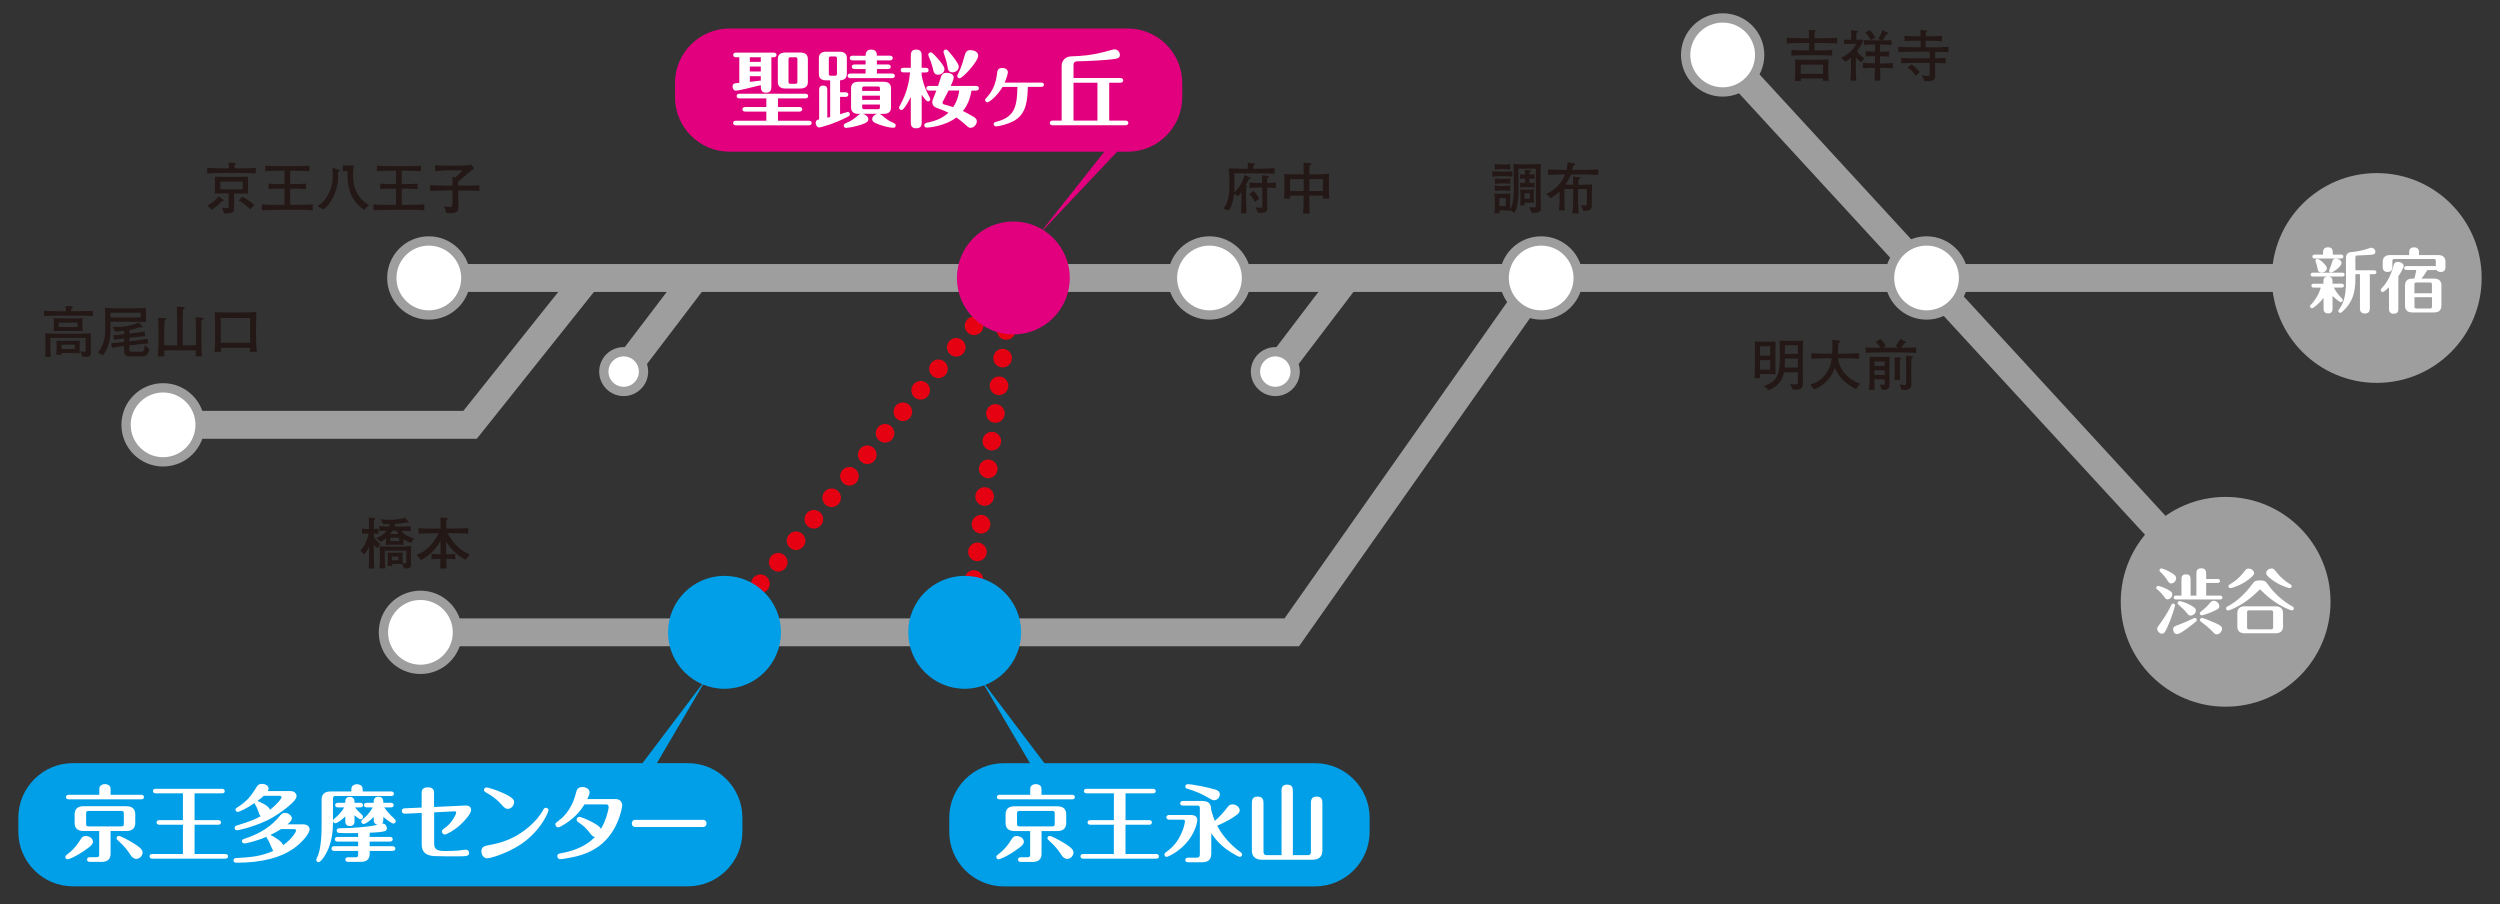 <?xml version="1.0" encoding="utf-8"?>
<!-- Generator: Adobe Illustrator 27.1.1, SVG Export Plug-In . SVG Version: 6.00 Build 0)  -->
<svg version="1.1" id="レイヤー_1" xmlns="http://www.w3.org/2000/svg" xmlns:xlink="http://www.w3.org/1999/xlink" x="0px"
	 y="0px" width="470px" height="170px" viewBox="0 0 470 170" style="enable-background:new 0 0 470 170;" xml:space="preserve">
<rect x="0" y="0" width="470" height="170" fill="#333333" stroke="none"/>
<style type="text/css">
	
		.st0{fill:none;stroke:#E50012;stroke-width:3.498;stroke-linecap:round;stroke-linejoin:round;stroke-miterlimit:10;stroke-dasharray:0,5.247;}
	.st1{fill:#231815;}
	.st2{fill:none;stroke:#9E9E9F;stroke-width:5.247;stroke-miterlimit:10;}
	.st3{fill:#9E9E9F;}
	.st4{fill:#FFFFFF;}
	.st5{fill:#FFFFFF;stroke:#9E9E9F;stroke-width:1.749;stroke-miterlimit:10;}
	.st6{fill:#E3007F;}
	.st7{fill:#009FE8;}
</style>
<g>
	<line class="st0" x1="189.82" y1="53.17" x2="136.04" y2="118.1"/>
	<line class="st0" x1="181.73" y1="119.36" x2="189.6" y2="58.8"/>
	<g>
		<g>
			<g>
				<path class="st1" d="M236.52,32.59h-4.47c0,0.37,0.02,1.99,0.02,2.32c0,0.29,0,0.77-0.04,1.3c0.81-0.83,1.42-1.55,1.97-3.32
					l0.97,0.48c0.09,0.04,0.13,0.08,0.13,0.14s-0.03,0.07-0.06,0.09c-0.05,0.02-0.17,0.05-0.26,0.09c-0.37,0.77-0.41,0.85-0.59,1.15
					c0.24,0.09,0.27,0.11,0.27,0.19c0,0.07-0.03,0.09-0.18,0.2c0,0-0.01,1.11-0.01,1.27v1.73c0,0.11,0.05,1.42,0.09,1.87h-1.07
					c0.05-0.46,0.09-1.83,0.09-1.93v-1.68c0-0.06-0.01-0.33-0.01-0.38c-0.31,0.47-0.46,0.63-0.62,0.79l-0.75-0.44
					c-0.24,2.03-0.76,2.77-1,3.13L230,39.23c0.59-0.77,1.14-1.7,1.14-4.46c0-0.99-0.03-2.14-0.13-3.12
					c0.65,0.03,1.47,0.07,2.44,0.07h1.14c0-0.76-0.01-0.87-0.03-1.11l1.21,0.12c0.05,0,0.17,0.04,0.17,0.16
					c0,0.08-0.03,0.09-0.32,0.23c-0.01,0.17-0.01,0.44-0.01,0.61h0.91c0.48,0,1.11,0,3.08-0.11v1.03
					C237.89,32.61,237.48,32.59,236.52,32.59z M235.88,37.97c-0.24-0.64-0.51-1.03-0.99-1.45l0.72-0.64c0.25,0.21,0.68,0.58,1.1,1.5
					L235.88,37.97z M238.21,35.27v1.42c0,0.28,0,0.4,0.02,1.35c0,0.3,0.03,0.83,0.03,0.91c0,0.85-0.21,1.1-1.75,1.06l-0.46-1.03
					c0.24,0.02,0.65,0.07,1.03,0.07c0.17,0,0.23-0.04,0.23-0.5v-3.29h-0.79c-0.55,0-1.08,0.02-1.62,0.09v-1.04
					c0.56,0.07,1.36,0.09,1.62,0.09h0.78c-0.01-0.41-0.01-0.48-0.01-0.51c-0.04-0.71-0.04-0.8-0.05-0.95l1.17,0.13
					c0.13,0.01,0.14,0.14,0.14,0.16c0,0.08-0.03,0.09-0.3,0.25c-0.01,0.41-0.01,0.46-0.02,0.92c0.08,0,0.96-0.01,1.62-0.09v1.04
					C239.19,35.28,238.44,35.27,238.21,35.27z"/>
				<path class="st1" d="M248.68,37.34c0.02-0.28,0.03-0.36,0.03-0.55h-2.56c0,0.24,0.01,1.28,0.01,1.49
					c0.02,1.17,0.03,1.37,0.07,1.85h-1.26c0.09-1.11,0.14-2.22,0.12-3.34h-2.56c0.01,0.14,0.02,0.34,0.03,0.55h-1.14
					c0.03-0.45,0.05-1.21,0.05-1.68v-1.62c0-0.14-0.01-0.87-0.03-1.32c0.5,0.04,1.75,0.06,2.28,0.06h1.37
					c-0.01-1.51-0.01-1.68-0.03-2.22l1.2,0.11c0.1,0.01,0.27,0.03,0.27,0.17c0,0.12-0.16,0.21-0.35,0.33c0,0.23-0.02,1.24-0.02,1.45
					v0.17h1.05c0.88,0,1.77-0.04,2.66-0.11c-0.03,0.49-0.03,1-0.03,1.5v1.45c0,0.78,0.01,1.24,0.04,1.71H248.68z M245.09,33.68
					h-2.56v2.24h2.56V33.68z M248.71,33.68h-2.56v2.24h2.56V33.68z"/>
			</g>
		</g>
	</g>
	<g>
		<g>
			<g>
				<path class="st1" d="M283.02,33.12h-1.18c-0.25,0-0.9,0.04-1.28,0.09v-1.03c0.44,0.06,1.08,0.08,1.28,0.08h1.18
					c0.43,0,0.86-0.02,1.29-0.08v1.03C283.75,33.13,283.06,33.12,283.02,33.12z M289.63,33.86v2.33c0,0.46,0.04,2.49,0.04,2.9
					c0,0.6-0.13,1.01-1.7,0.92l-0.49-1.06c0.3,0.02,0.64,0.05,0.94,0.05c0.18,0,0.32-0.02,0.32-0.38v-6.91h-3.27
					c0,0.21,0,0.3,0.01,1.13l0.01,1.54c0.02,2.4-0.03,3-0.16,3.73c-0.12,0.65-0.26,1.31-0.58,1.9l-0.82-0.44v0.02
					c-0.63-0.03-0.82-0.04-1.18-0.04h-0.86c0.02,0.37,0.02,0.41,0.03,0.53h-0.98c0.04-0.22,0.09-0.55,0.09-1.22v-1.12
					c0-0.46-0.04-0.92-0.09-1.39c0.41,0.05,0.69,0.08,1.23,0.08h0.55c0.34,0,0.71,0,1.23-0.08c-0.04,0.48-0.04,0.77-0.04,1.51v0.68
					c0,0.2,0.01,0.55,0.02,0.89c0.59-1.26,0.66-2.24,0.66-4.63c0-0.59-0.02-3.56-0.07-3.97c0.62,0.04,1,0.06,1.94,0.06h1.09
					c0.63,0,0.89,0,2.13-0.06C289.63,31.79,289.63,32,289.63,33.86z M282.88,31.79h-0.8c-0.3,0-0.86,0.05-1.05,0.08v-1.03
					c0.37,0.07,0.89,0.09,1.05,0.09h0.8c0.36,0,0.71-0.02,1.06-0.09v1.03C283.48,31.79,282.92,31.79,282.88,31.79z M282.88,34.48
					h-0.79c-0.32,0-0.91,0.06-1.05,0.09v-1.04c0.36,0.07,0.88,0.09,1.05,0.09h0.79c0.36,0,0.71-0.02,1.06-0.09v1.04
					C283.49,34.48,282.92,34.48,282.88,34.48z M282.88,35.82h-0.79c-0.16,0-0.86,0.05-1.05,0.09v-1.04
					c0.36,0.07,0.88,0.09,1.05,0.09h0.79c0.36,0,0.71-0.02,1.06-0.09v1.04C283.49,35.82,282.92,35.82,282.88,35.82z M283.09,37.25
					h-1.21v1.51h1.21V37.25z M287.55,35.21h-0.85c-0.3,0-0.65,0-0.93,0.06v-0.94c0.36,0.07,0.83,0.08,0.93,0.08v-0.83
					c-0.17,0-0.63,0.02-0.92,0.05v-0.88c0.21,0.02,0.58,0.05,0.91,0.06c-0.01-0.55-0.02-0.63-0.06-0.88l0.77,0.02
					c0.37,0.01,0.41,0.01,0.41,0.14c0,0.15-0.09,0.21-0.28,0.3v0.42c0.3,0,0.71-0.03,0.97-0.06v0.88c-0.26-0.03-0.7-0.05-0.97-0.05
					v0.83c0.13,0,0.6-0.01,0.97-0.08v0.94C288.19,35.21,287.84,35.21,287.55,35.21z M286.6,38.11c0,0.08,0.01,0.44,0.01,0.51h-0.8
					c0.03-0.71,0.03-0.8,0.03-1.03v-0.86c0-0.5,0-0.57-0.03-1.13c0.54,0.06,0.63,0.06,1.06,0.06h0.42c0.4,0,0.47-0.01,1.11-0.06
					c-0.03,0.29-0.05,0.63-0.05,1.22v0.17c0,0.21,0,0.76,0.05,1.12H286.6z M287.61,36.35h-1.02v0.99h1.02V36.35z"/>
				<path class="st1" d="M297.3,32.81h-1.98c-0.25,0.66-0.6,1.29-0.99,1.89c0.38,0.02,0.43,0.02,0.67,0.02h0.75
					c0-0.18-0.03-1.27-0.03-1.53l1.12,0.14c0.17,0.02,0.26,0.02,0.26,0.15c0,0.16-0.16,0.21-0.34,0.27
					c-0.02,0.17-0.02,0.25-0.05,0.98h0.68c0.45,0,0.79,0,1.94-0.07c-0.03,0.33-0.07,1.38-0.07,1.7v2.05c0,0.72,0,1.28-1.63,1.19
					l-0.42-1.06c0.08,0.02,0.54,0.12,0.75,0.12c0.34,0,0.37-0.21,0.37-0.46v-2.65h-1.64v2.39c0,0.45,0.05,1.76,0.1,2.19h-1.17
					c0.1-0.97,0.13-2.13,0.13-2.24v-2.35h-1.64v1.95c0,0.06,0,1.34,0.09,2.05h-1.14c0.07-0.45,0.14-0.98,0.14-2.03V36
					c-0.46,0.44-0.96,0.81-1.7,1.27l-0.8-0.81c0.98-0.43,2.66-1.46,3.55-3.65c-1.07,0-2.14,0.02-3.21,0.08v-1.03
					c1.09,0.06,2.67,0.08,3.15,0.08h0.33c0.14-0.61,0.17-1.07,0.18-1.43l1.21,0.2c0.19,0.03,0.2,0.05,0.2,0.18
					c0,0.2-0.23,0.22-0.34,0.23c-0.03,0.2-0.06,0.39-0.17,0.82h1.7c1.06,0,2.12-0.02,3.18-0.08v1.03
					C299.11,32.81,297.43,32.81,297.3,32.81z"/>
			</g>
		</g>
	</g>
	<g>
		<g>
			<g>
				<path class="st1" d="M342.19,8.09h-1.06v1.39h0.73c0.82,0,1.79-0.03,2.6-0.09v1.08c-1.2-0.09-2.28-0.09-2.6-0.09h-2.51
					c-0.86,0-1.71,0.03-2.57,0.09V9.38c1,0.08,2.31,0.09,2.57,0.09h0.75V8.09h-1.01c-1.03,0-2.15,0.02-3.17,0.08V7.1
					c1.25,0.08,2.77,0.09,3.17,0.09h1c0-0.83-0.01-1.2-0.04-1.55l1.07,0.04c0.14,0.01,0.24,0.02,0.24,0.15c0,0.1-0.1,0.16-0.21,0.22
					c-0.02,0.64-0.02,0.71-0.02,1.14h1.06c1.03,0,2.17-0.03,3.2-0.09v1.07C343.93,8.09,342.36,8.09,342.19,8.09z M342.68,15.2
					c0-0.01,0.03-0.29,0.04-0.44h-4.16c0,0.07,0.02,0.39,0.03,0.46h-1.18c0.09-1.13,0.09-1.41,0.09-1.64v-0.97
					c0-0.16-0.03-1.06-0.04-1.17c-0.01-0.06-0.01-0.09-0.03-0.26c0.3,0.03,0.44,0.03,0.66,0.04c0.22,0.01,1.18,0.02,1.36,0.02h2.17
					c0.88,0,1.74-0.04,2.15-0.07c-0.03,0.44-0.03,0.49-0.03,0.6c0,0.12-0.02,0.6-0.02,0.7v1.04c0,0.47,0.01,0.68,0.07,1.68H342.68z
					 M342.74,12.14h-4.2v1.75h4.2V12.14z"/>
				<path class="st1" d="M349.91,11.72c-0.3-0.25-0.77-0.63-1.01-0.9v2.08c0,0.24,0.03,1.28,0.04,1.5c0.01,0.3,0.03,0.49,0.04,0.76
					h-1.11c0.03-0.21,0.06-0.72,0.07-1.03c0.01-0.19,0.05-1.01,0.05-1.18v-2.08c-0.48,0.42-0.77,0.6-1,0.73l-0.87-0.75
					c0.3-0.13,0.88-0.36,1.64-1.03c0.62-0.54,0.89-0.96,1.23-1.57h-1.12h-1.2v-0.8c0.58,0.02,1.02,0.03,1.15,0.03h0.21
					c-0.01-0.29-0.03-1.55-0.03-1.81l1.1,0.14c0.14,0.02,0.2,0.04,0.2,0.12c0,0.12-0.23,0.22-0.3,0.25C349,6.34,349,6.4,349,7.03
					c0,0.15-0.01,0.3-0.01,0.46c0.22,0,0.55-0.02,0.97-0.05l0.37,0.25c-0.37,0.69-0.92,1.57-1.21,1.95
					c0.41,0.59,0.78,0.91,1.39,1.31L349.91,11.72z M353.93,12.75h-0.47c0.02,0.96,0.04,2,0.06,2.4h-1.1
					c0.03-0.43,0.05-0.9,0.05-1.69c0-0.22,0.01-0.57,0.01-0.71h-0.4c-0.62,0-1.25,0.02-1.87,0.09v-1.04
					c0.65,0.07,1.58,0.09,1.87,0.09h0.41c0-0.09,0.01-0.31,0.01-0.46v-0.87h-0.29c-0.49,0-0.99,0.02-1.47,0.08V9.62
					c0.49,0.07,1.24,0.08,1.47,0.08h0.29V8.36h-0.35c-0.29,0-1.11,0.03-1.71,0.06V7.55c0.57,0.03,1.34,0.05,1.71,0.05h1.63
					l-0.69-0.29c0.38-0.53,0.58-0.92,0.78-1.63l1.03,0.45c0.05,0.02,0.11,0.05,0.11,0.14c0,0.12-0.14,0.18-0.39,0.17
					c-0.14,0.28-0.38,0.79-0.7,1.17c0.33,0,1.12-0.02,1.68-0.05v0.88c-0.55-0.01-1.44-0.06-1.72-0.06h-0.44v1.34h0.23
					c0.49,0,1-0.02,1.49-0.08v1.03c-0.64-0.08-1.44-0.08-1.49-0.08h-0.23v0.79c0,0.08,0.01,0.46,0.01,0.55h0.49
					c0.63,0,1.27-0.02,1.89-0.09v1.04C355.01,12.75,354,12.75,353.93,12.75z M351.66,7.53c-0.25-0.55-0.51-0.93-0.98-1.39l0.81-0.46
					c0.49,0.45,0.79,0.84,1.07,1.42L351.66,7.53z"/>
				<path class="st1" d="M363.81,9.74v1.22c1.35-0.03,1.53-0.04,1.98-0.07v1.01c-0.44-0.03-0.67-0.04-1.98-0.07v0.46v1.97
					c0,0.88-0.52,1.02-1.95,1.01l-0.61-1.12c0.36,0.07,0.77,0.13,1.12,0.13c0.42,0,0.42-0.13,0.42-0.57v-1.89h-2.62
					c-0.92,0-1.84,0.02-2.75,0.08v-1.01c0.92,0.06,2.36,0.08,2.75,0.08h2.62V9.73h-2.86c-1.47,0-2.11,0.04-3.04,0.09V8.8
					c1.01,0.06,2.03,0.09,3.04,0.09h1.14V7.66h-0.67c-0.78,0-1.56,0.02-2.34,0.08V6.74c0.87,0.07,2.05,0.08,2.34,0.08h0.66
					c0-0.39-0.01-1.01-0.03-1.18l1.07,0.08c0.06,0,0.19,0.01,0.19,0.11s-0.1,0.15-0.22,0.2c-0.03,0.55-0.03,0.61-0.03,0.79h0.68
					c0.8,0,1.58-0.02,2.37-0.08v1.01c-1.04-0.08-2.29-0.08-2.37-0.08h-0.69V8.9h1.08c0.2,0,1.92-0.01,3.19-0.09v1.02
					C365.57,9.77,365.39,9.77,363.81,9.74z M360.11,14.25c-0.38-0.64-0.87-1.2-1.49-1.54l0.73-0.61c0.5,0.35,0.58,0.39,1.08,0.91
					c0.31,0.34,0.36,0.4,0.46,0.6L360.11,14.25z"/>
			</g>
		</g>
	</g>
	<g>
		<g>
			<g>
				<path class="st1" d="M332.18,70.32h-1.3c0.01,0.48,0.01,0.55,0.04,0.78h-1.08c0.05-0.79,0.09-1.56,0.09-2.35v-2.53
					c0-0.14-0.02-1.76-0.02-2c0.24,0,1.05,0.01,1.2,0.01h1.54c0.16,0,0.87-0.01,1.14-0.01c0,0.52-0.01,1.31-0.01,1.85v2.31
					c0,0.62,0.01,1.13,0.03,1.99C333.14,70.35,332.71,70.32,332.18,70.32z M332.79,65.1h-1.91v1.75h1.91V65.1z M332.79,67.7h-1.91
					v1.78h1.91V67.7z M337.78,73.25h-0.71l-0.56-1.09c0.53,0.12,0.93,0.12,1,0.12c0.42,0,0.49-0.16,0.49-0.49v-1.8h-2.61
					c-0.49,2.42-2.23,3.1-2.91,3.37l-0.85-0.79c2.89-0.92,2.98-2.83,2.98-5.91c0-0.56,0-1.61-0.05-2.62
					c0.49,0.02,0.83,0.04,1.27,0.04h1.81c0.21,0,0.48-0.01,0.69-0.02c0.45-0.03,0.5-0.02,0.63-0.02c-0.02,0.8-0.04,1.96-0.04,2.49
					v3.31c0,0.28,0.04,1.52,0.04,1.77C338.95,72.57,338.95,73.25,337.78,73.25z M338,67.42h-2.44c-0.01,0.81-0.02,1.13-0.06,1.68
					h2.5V67.42z M338,64.91h-2.44v1.62H338V64.91z"/>
				<path class="st1" d="M348.93,73.13c-1-0.42-2.02-1.24-2.43-1.65c-0.67-0.66-1.19-1.47-1.54-2.34c-0.25,0.67-0.61,1.55-1.57,2.54
					c-0.8,0.83-1.51,1.2-2.34,1.53l-0.72-0.91c0.62-0.19,1.91-0.59,2.94-2.04c0.86-1.22,1.01-2.22,1.1-2.9h-0.9
					c-0.99,0-1.97,0.02-2.96,0.08v-1.03c1.02,0.07,2.5,0.08,2.96,0.08h0.98c0.03-0.5,0.05-0.94,0.05-1.42c0-0.52-0.02-0.9-0.03-1.17
					l1.22,0.13c0.12,0.01,0.3,0.04,0.3,0.19c0,0.16-0.25,0.23-0.4,0.28c0,0.22-0.01,0.35-0.04,1.47c-0.01,0.27-0.01,0.39-0.01,0.51
					h0.99c1,0,1.98-0.01,2.98-0.08v1.03c-1.28-0.08-2.88-0.08-2.98-0.08h-0.96c0.2,2.44,2.37,4.28,4.13,4.78L348.93,73.13z"/>
				<path class="st1" d="M358.78,66.28c-0.3-0.01-1.03-0.03-1.29-0.03h-0.16h-3.55c-0.89,0-2.14,0.03-3.04,0.08v-1
					c0.57,0.03,1.3,0.05,2.82,0.05c-0.3-0.46-0.59-0.8-0.92-1.08l0.85-0.55c0.48,0.4,0.76,0.78,1.05,1.28l-0.45,0.35h2.81l-0.55-0.3
					c0.3-0.36,0.58-0.72,0.89-1.34l1.07,0.54c0.04,0.02,0.06,0.06,0.06,0.09c0,0.16-0.23,0.15-0.34,0.14
					c-0.12,0.19-0.31,0.5-0.64,0.89c0.6-0.01,2.44-0.05,2.85-0.09v1.03C359.92,66.31,359.36,66.3,358.78,66.28z M355.21,68.66v1.65
					c0,0.29,0.03,1.62,0.03,1.89c0,0.37-0.02,0.68-0.35,0.91c-0.18,0.13-0.35,0.18-1.07,0.18l-0.43-1.01c0.19,0.04,0.5,0.1,0.69,0.1
					c0.19,0,0.24-0.09,0.24-0.44v-0.63h-1.94c0,0.91,0.02,1.4,0.06,1.98h-1.08c0.09-0.97,0.13-1.74,0.13-2.02v-2.5
					c0-0.14-0.02-1.23-0.03-1.71c0.23,0.01,0.6,0.04,1.4,0.04H354c0.05,0,0.74-0.01,1.25-0.05
					C355.24,67.31,355.21,68.01,355.21,68.66z M354.33,67.96h-1.94v0.82h1.94V67.96z M354.33,69.62h-1.94v0.85h1.94V69.62z
					 M357.18,67.62c0,0.19-0.02,1-0.02,1.17v1.28c0,0.78,0.04,1.03,0.08,1.33h-1.1c0.06-0.34,0.07-0.85,0.07-1.2v-1.57
					c0-0.28-0.02-1.19-0.04-1.46l1.14,0.07c0.07,0,0.14,0.03,0.14,0.13C357.45,67.47,357.38,67.51,357.18,67.62z M359.35,67.4
					c-0.03,0.8-0.03,0.88-0.03,1.25v1.68c0,0.14,0.02,1.6,0.02,1.9c0,0.93-0.59,1.09-1.38,1.09c-0.18,0-0.26-0.01-0.46-0.03
					l-0.35-1.06c0.54,0.13,0.64,0.15,0.87,0.15c0.33,0,0.33-0.05,0.33-0.41v-3.31c0-0.28,0-0.64-0.04-1.79l1.18,0.13
					c0.08,0.01,0.13,0.07,0.13,0.16C359.62,67.25,359.56,67.28,359.35,67.4z"/>
			</g>
		</g>
	</g>
	<line class="st2" x1="80.62" y1="52.26" x2="362.19" y2="52.26"/>
	<line class="st2" x1="323.86" y1="10.33" x2="418.42" y2="113.14"/>
	<g>
		<g>
			<g>
				<path class="st1" d="M14.85,59.34h-3.54c-0.21,0-1.13,0.02-1.32,0.02c-1.02,0-1.31,0-1.72,0.06v-0.99
					c0.55,0.06,2.54,0.09,3.15,0.09h0.96c0-0.16-0.03-0.85-0.03-1l1.18,0.08c0,0,0.16,0.02,0.16,0.16c0,0.15-0.16,0.21-0.29,0.27
					c0,0.18-0.01,0.39-0.02,0.48h1.47c0.12,0,0.61-0.01,0.71-0.01c0.64,0,1.45-0.01,1.91-0.08v0.99
					C16.93,59.36,15.44,59.34,14.85,59.34z M16.14,67.08c-0.1,0-0.56-0.01-0.65-0.01l-0.4-1.04c0.26,0.04,0.64,0.1,0.81,0.1
					c0.2,0,0.2-0.03,0.2-0.3v-2.3H9.47c0,0.96,0,2.69,0.08,3.56H8.49c0.04-0.34,0.05-0.9,0.05-1.51V64.3c0-0.26-0.02-1.41-0.02-1.64
					c0.47,0.04,2.47,0.08,3,0.08h2.5c0.36,0,1.96-0.03,2.29-0.04c0.28-0.01,0.45-0.02,0.76-0.04v2.77c0,0.14,0.02,0.77,0.02,0.89
					C17.08,67,16.7,67.08,16.14,67.08z M13.5,62.23H12h-0.26h-0.87c-0.19,0-0.61,0.02-0.79,0.03c0.02-0.29,0.05-0.64,0.05-0.79
					v-0.85c0-0.12-0.04-0.71-0.05-0.81c0.6,0.03,1.44,0.05,2.05,0.05h1.55c0.35,0,1.54-0.01,1.86-0.05
					c-0.02,0.14-0.05,0.71-0.05,0.84v0.76c0,0.28,0.03,0.57,0.08,0.85C15.25,62.27,13.8,62.23,13.5,62.23z M13.47,66.37h-1.9
					l0.02,0.35h-1c0.03-0.26,0.05-0.78,0.05-1.05v-0.71c0-0.24-0.03-0.78-0.04-0.92c0.2,0.02,0.32,0.02,0.46,0.02
					c0.15,0.01,0.89,0.01,1.07,0.01h1.35c0.32,0,1.28-0.02,1.52-0.03c-0.01,0.18-0.03,0.78-0.03,0.92v0.55
					c0,0.37,0.02,0.67,0.03,0.91C14.13,66.38,13.94,66.37,13.47,66.37z M14.58,60.65h-3.53v0.82h3.53V60.65z M14.06,64.79h-2.5v0.82
					h2.5V64.79z"/>
				<path class="st1" d="M23.9,60.49h-3.13v1.32c0,1.13,0,3.14-1.4,4.98l-0.97-0.49c0.4-0.45,0.69-1.01,0.92-1.57
					c0.33-0.8,0.46-1.58,0.46-2.94v-2.92c0-0.3-0.02-0.73-0.05-0.99c0.81,0.08,1.62,0.08,2.42,0.08h2.21c0.98,0,2.14-0.01,3.1-0.08
					c-0.04,0.31-0.04,0.67-0.04,0.84v1.02c0,0.21,0.02,0.6,0.04,0.81C26.93,60.51,26.62,60.49,23.9,60.49z M26.46,58.8h-5.68v0.88
					h5.68V58.8z M27.64,66.65c-0.29,0.34-0.58,0.34-1.05,0.34h-2.17c-0.85,0-1.09-0.29-1.09-1.15v-0.79
					c-0.55,0.07-1.97,0.26-2.3,0.33l-0.1-0.86c0.43-0.02,2.32-0.24,2.4-0.25v-0.66c-0.17,0.02-1.62,0.22-1.9,0.27l-0.12-0.87
					c0.59-0.02,1.43-0.12,2.02-0.19v-0.63c-0.91,0.12-1.32,0.13-1.65,0.14l-0.53-0.88c0.2,0.01,0.42,0.03,0.75,0.03
					c1.6,0,3.26-0.38,4.19-0.89l0.6,0.68c0.08,0.09,0.12,0.15,0.12,0.2c0,0.04-0.04,0.12-0.18,0.12c-0.07,0-0.1-0.01-0.35-0.08
					c-0.56,0.2-1.14,0.4-1.95,0.55v0.65l0.86-0.09c0.41-0.04,1.67-0.22,2.01-0.3l0.08,0.88c-0.37,0.02-1.7,0.17-2,0.2l-0.96,0.12
					v0.65l1.15-0.15c0.22-0.03,1.96-0.26,2.27-0.32l0.11,0.86c-0.37,0.02-2.09,0.21-2.28,0.23l-1.25,0.16v0.61
					c0,0.56,0.01,0.57,0.69,0.57h1.54c0.13,0,0.38,0,0.47-0.25c0.05-0.14,0.16-0.62,0.21-0.98l0.87,0.74
					C27.95,66.14,27.87,66.39,27.64,66.65z"/>
				<path class="st1" d="M37.89,60.21c-0.02,0.65-0.04,1.79-0.04,2.06v1.95c0,0.92,0.05,1.85,0.13,2.77h-1.22
					c0.02-0.18,0.07-0.96,0.07-1.12h-5.98c0.01,0.13,0.03,0.69,0.04,0.81c0.01,0.11,0.02,0.18,0.03,0.32h-1.22
					c0.03-0.59,0.06-1.52,0.08-2.13c0-0.05,0.02-0.45,0.02-0.51v-2.24c0-0.08-0.07-2.36-0.07-2.38l1.18,0.06
					c0.25,0.01,0.32,0.06,0.32,0.16c0,0.12-0.24,0.27-0.3,0.31c-0.01,0.39-0.07,1.84-0.07,2.26v2.39h2.45V60.6
					c0-0.61-0.05-2.33-0.07-2.96l1.24,0.09c0.14,0.01,0.23,0.05,0.23,0.16c0,0.14-0.07,0.17-0.31,0.27
					c-0.02,0.63-0.06,1.79-0.06,2.42v4.33h2.52v-2.42c0-0.45-0.05-2.42-0.07-2.83l1.09,0.08c0.32,0.02,0.4,0.04,0.4,0.19
					C38.25,60.02,38.22,60.04,37.89,60.21z"/>
				<path class="st1" d="M46.91,66.15c0.03-0.13,0.08-0.65,0.11-0.76h-5.48c-0.01,0.08,0.01,0.55,0.09,0.76h-1.33
					c0.09-0.74,0.15-1.47,0.15-2.21v-2.62c0-0.47,0-0.99-0.02-1.42c-0.04-0.93-0.05-1.04-0.05-1.21c0.35,0.02,0.65,0.04,1.47,0.04
					c0.26,0,1.46,0.02,1.7,0.02h1.94c0.5,0,2.29-0.05,2.71-0.12c-0.02,0.56-0.06,1.92-0.06,2.5v2.25c0,0.15,0.01,0.87,0.03,1.45
					c0.02,0.49,0.09,1.06,0.13,1.31H46.91z M47.02,59.78H41.5v4.65h5.52V59.78z"/>
			</g>
		</g>
	</g>
	<g>
		<g>
			<g>
				<path class="st1" d="M45.01,32.52H42c-1.01,0-2.03,0.02-3.04,0.08v-1.03c1.05,0.06,2.58,0.08,3.04,0.08h1.02
					c0-0.38-0.01-0.73-0.03-1.1l1.08,0.08c0.22,0.02,0.28,0.07,0.28,0.16c0,0.12-0.13,0.18-0.26,0.24c0,0.21-0.01,0.42-0.01,0.62
					h0.93c1.03,0,2.06-0.02,3.08-0.08v1.03C46.77,32.52,45.13,32.52,45.01,32.52z M41.73,37.79c-0.83,0.89-1.32,1.26-1.94,1.63
					l-0.83-0.78c0.65-0.31,1.53-0.88,2.12-1.74l0.9,0.65c0.07,0.05,0.1,0.08,0.1,0.15C42.08,37.82,41.98,37.81,41.73,37.79z
					 M44.73,36.37h-0.73v2.53c0,0.7,0,0.78-0.2,0.94c-0.31,0.26-0.84,0.32-1.7,0.26l-0.36-1.07c0.21,0.03,0.7,0.09,0.95,0.09
					c0.3,0,0.3-0.08,0.3-0.33v-2.44h-0.75c-0.54,0-1.26,0.02-1.89,0.04c0.05-0.47,0.07-1.06,0.07-1.17v-0.93
					c0-0.35-0.01-0.7-0.03-1.06c0.6,0.02,0.87,0.02,1.91,0.02h2.36c0.88,0,1.45,0,1.97-0.02c-0.01,0.3-0.02,0.39-0.02,1.12v0.93
					c0,0.03,0.02,0.99,0.03,1.11C45.73,36.37,44.76,36.37,44.73,36.37z M45.64,34.14h-4.23v1.45h4.23V34.14z M47.06,39.36
					c-0.29-0.32-0.81-0.74-1-0.88c-0.42-0.35-0.57-0.44-1.17-0.81l0.64-0.69c0.62,0.27,1.75,1.03,2.27,1.54L47.06,39.36z"/>
				<path class="st1" d="M57.44,39.45c-0.51-0.02-1.16-0.01-1.54-0.01h-3.52c-0.25,0-1.76,0.04-2.12,0.05
					c-0.38,0.01-0.59,0.03-1.02,0.06v-1.14c0.72,0.1,2.74,0.1,2.81,0.1h1.43v-3.04h-0.63c-0.78,0-1.57,0.02-2.35,0.09v-1.04
					c0.82,0.07,2,0.09,2.35,0.09h0.63v-2.51h-0.83c-0.92,0-1.86,0.02-2.77,0.08v-1.03c0.96,0.07,2.34,0.08,2.77,0.08h2.73
					c0.93,0,1.86-0.02,2.79-0.08v1.03c-1.21-0.08-2.69-0.08-2.79-0.08h-0.83v2.51h0.62c0.8,0,1.58-0.02,2.37-0.09v1.03
					c-1.02-0.08-2.28-0.08-2.37-0.08h-0.62v3.04h1.35c0.66,0,2.3-0.02,2.9-0.1v1.13C58.42,39.48,57.92,39.47,57.44,39.45z"/>
				<path class="st1" d="M63.55,32.3c0.01,0.2,0.02,0.44,0.02,0.68c0,3.42-1.75,5.65-2.75,6.41l-1.14-0.63
					c0.35-0.21,1.3-0.79,2.08-2.29c0.79-1.53,0.79-2.88,0.79-3.45s-0.02-0.86-0.06-1.49l1.16,0.38c0.17,0.05,0.25,0.08,0.25,0.16
					C63.89,32.21,63.68,32.27,63.55,32.3z M68.45,39.45c-0.78-0.55-2.05-1.51-2.7-3.56c-0.36-1.12-0.42-2.1-0.43-3.76
					c-0.21,0-0.69,0.03-0.88,0.05v-1.11c0.2,0.03,0.84,0.05,0.92,0.05h0.3c0.16,0,0.64-0.04,0.83-0.05
					c-0.08,0.55-0.12,1.39-0.12,1.95c0,2.16,0.79,4.25,2.99,5.53L68.45,39.45z"/>
				<path class="st1" d="M78.42,39.45c-0.51-0.02-1.16-0.01-1.54-0.01h-3.52c-0.25,0-1.76,0.04-2.12,0.05
					c-0.38,0.01-0.59,0.03-1.02,0.06v-1.14c0.72,0.1,2.74,0.1,2.81,0.1h1.43v-3.04h-0.63c-0.78,0-1.57,0.02-2.35,0.09v-1.04
					c0.82,0.07,2,0.09,2.35,0.09h0.63v-2.51h-0.83c-0.92,0-1.86,0.02-2.77,0.08v-1.03c0.96,0.07,2.34,0.08,2.77,0.08h2.73
					c0.93,0,1.86-0.02,2.79-0.08v1.03c-1.21-0.08-2.69-0.08-2.79-0.08h-0.83v2.51h0.62c0.8,0,1.58-0.02,2.37-0.09v1.03
					c-1.02-0.08-2.28-0.08-2.37-0.08h-0.62v3.04h1.35c0.66,0,2.3-0.02,2.9-0.1v1.13C79.41,39.48,78.91,39.47,78.42,39.45z"/>
				<path class="st1" d="M87.01,35.82h-0.87v1.31c0,0.27,0.04,1.46,0.04,1.71c0,0.63-0.01,1.23-1.46,1.23c-0.24,0-0.58,0-0.83-0.06
					l-0.37-1.24c0.48,0.09,0.89,0.14,1.04,0.14c0.09,0,0.34,0,0.46-0.2c0.04-0.06,0.04-0.45,0.04-0.57v-2.32h-1.1
					c-1.03,0-2.06,0.02-3.09,0.09v-1.1c1.06,0.07,2.61,0.08,3.09,0.08h1.1v-1.65l0.51,0.14c0.49-0.42,0.97-0.86,1.39-1.34h-3.13
					c-0.23,0-1.7,0.08-2.03,0.16v-1.14c0.76,0.05,1.44,0.08,2.35,0.08h1.78c0.32,0,1.71-0.06,2-0.08c0.31-0.03,0.52-0.05,0.7-0.08
					l0.5,0.69C88.66,32,88,32.54,87.92,32.62c-1.11,0.96-1.24,1.06-1.78,1.48v0.8h0.87c1.04,0,2.08-0.01,3.12-0.08v1.1
					C88.78,35.82,87.12,35.82,87.01,35.82z"/>
			</g>
		</g>
	</g>
	<g>
		<g>
			<g>
				<path class="st1" d="M70.96,103.08c-0.15-0.12-0.2-0.16-0.68-0.69v1.52c0,0.88,0.06,2.63,0.08,2.96h-1.05
					c0.04-0.52,0.08-1.14,0.08-2.9v-1.22c-0.26,0.57-0.54,1.09-0.89,1.5l-0.75-0.71c0.86-0.95,1.39-2.26,1.52-3.23H69.1
					c-0.35,0-0.69,0.02-1.03,0.09v-1.02c0.36,0.07,0.87,0.08,1.03,0.08h0.29c0-0.35-0.01-0.58-0.04-2.15l0.92,0.07
					c0.09,0.01,0.29,0.03,0.29,0.18c0,0.08-0.05,0.13-0.26,0.26l-0.03,1.64c0.29,0,0.59-0.03,0.88-0.08v1.02
					c-0.14-0.03-0.34-0.06-0.88-0.09v0.54c0.21,0.42,0.58,0.84,1.24,1.45L70.96,103.08z M77.3,102.04
					c-0.29-0.08-0.82-0.24-1.45-0.68v0.25c0,0.29,0.01,0.58,0.05,0.87c-0.27-0.05-0.61-0.08-0.94-0.08h-1.34
					c-0.26,0-0.92,0.06-1.09,0.08c0.02-0.19,0.03-0.66,0.03-0.89v-0.4c-0.46,0.39-0.75,0.56-1,0.7l-0.82-0.78
					c0.32-0.09,1.23-0.38,1.95-1.33c-0.06,0-0.82,0-1.39,0.06V98.9c0.52,0.05,1.32,0.08,1.86,0.08c0.08-0.2,0.12-0.31,0.16-0.45
					c-0.85,0.02-1.06,0-1.31-0.02l-0.45-0.9c0.31,0.04,0.87,0.12,1.69,0.12c1,0,1.95-0.09,2.87-0.4l0.61,0.64
					c0.04,0.04,0.1,0.13,0.1,0.19c0,0.11-0.08,0.12-0.14,0.12c-0.13,0-0.2-0.03-0.33-0.07c-0.44,0.16-1.52,0.25-2.08,0.29
					c-0.03,0.17-0.07,0.3-0.15,0.49h1.1c0.01,0,1.12,0,1.97-0.08v0.95c-0.6-0.06-1.34-0.06-1.7-0.06c0.45,0.61,0.93,1.01,2.32,1.41
					L77.3,102.04z M75.97,106.86l-0.34-0.8c-0.06,0-0.79-0.02-0.88-0.02h-1.07c0.01,0.11,0.01,0.24,0.02,0.35h-0.84
					c0.02-0.25,0.05-0.72,0.05-1.05v-0.72c0-0.14-0.02-0.69-0.03-0.75c0.33,0.03,0.7,0.03,1.03,0.03h0.88c0.2,0,0.76-0.02,0.92-0.03
					c-0.01,0.05-0.02,0.54-0.02,0.62v0.85c0,0.21,0.02,0.47,0.02,0.52c0.07,0,0.44,0.03,0.49,0.02c0.19-0.04,0.19-0.11,0.19-0.3
					v-2.05h-4.05v1.51c0,0.41,0.04,1.04,0.09,1.82h-1.08c0.04-0.27,0.07-1.09,0.07-1.26v-1.59c0-0.29-0.03-1.01-0.05-1.29
					c0.66,0.03,1.32,0.04,1.99,0.04h2.17c0.15,0,1.35-0.05,1.75-0.1c-0.02,0.28-0.02,1.18-0.02,1.33v1.25
					c0,0.15,0.02,0.79,0.02,0.92C77.3,106.81,76.75,106.88,75.97,106.86z M74.57,99.78h-0.81c-0.19,0.32-0.38,0.54-0.43,0.61h1.58
					C74.74,100.15,74.65,99.96,74.57,99.78z M75.03,101.11h-1.64v0.62h1.64V101.11z M74.9,104.61h-1.22v0.72h1.22V104.61z"/>
				<path class="st1" d="M87.54,105.23c-0.33-0.17-1.02-0.53-1.83-1.24c-0.75-0.67-1.41-1.45-1.84-2.17v1.52
					c0,0.19,0,0.25,0.01,0.86h0.2c0.5,0,1.01-0.02,1.5-0.09v1.04c-0.45-0.06-1.04-0.09-1.5-0.09H83.9c0,0.35,0.01,0.71,0.05,1.83
					h-1.19c0.03-1.09,0.04-1.44,0.04-1.83h-0.19c-0.5,0-1,0.02-1.49,0.09v-1.04c0.49,0.07,0.99,0.09,1.49,0.09h0.2
					c0.01-0.57,0.01-0.63,0.01-0.82v-1.69c-0.86,1.52-2.11,2.81-3.67,3.6l-0.82-0.97c1.63-0.57,3.17-2.03,4.12-4.07H81.8
					c-1,0-2.13,0.02-3.12,0.08v-1.03c1.04,0.06,2.08,0.08,3.12,0.08h1.03c-0.01-1.09-0.02-1.22-0.04-2.08l1.09,0.06
					c0.19,0.01,0.27,0.04,0.27,0.17c0,0.08-0.02,0.11-0.24,0.27c-0.01,0.31-0.03,1.2-0.03,1.57h1c1,0,2.16-0.02,3.15-0.08v1.03
					c-1.05-0.06-2.1-0.08-3.15-0.08h-0.74c0.26,0.48,0.78,1.39,1.62,2.26c1.09,1.14,2.07,1.54,2.55,1.74L87.54,105.23z"/>
			</g>
		</g>
	</g>
	<polyline class="st2" points="289.74,52.26 242.85,118.88 79.04,118.88 	"/>
	<polyline class="st2" points="110.4,52.26 88.37,79.87 30.66,79.87 	"/>
	<line class="st2" x1="130.64" y1="52.26" x2="117.25" y2="69.86"/>
	<line class="st2" x1="253.15" y1="52.26" x2="239.76" y2="69.86"/>
	<line class="st2" x1="362.19" y1="52.26" x2="434.82" y2="52.26"/>
	<path class="st3" d="M466.55,52.26c0,10.89-8.83,19.72-19.72,19.72c-10.89,0-19.72-8.83-19.72-19.72
		c0-10.89,8.83-19.72,19.72-19.72C457.72,32.54,466.55,41.37,466.55,52.26z"/>
	<path class="st3" d="M438.14,113.14c0,10.89-8.83,19.72-19.72,19.72c-10.89,0-19.72-8.83-19.72-19.72
		c0-10.89,8.83-19.72,19.72-19.72C429.31,93.42,438.14,102.25,438.14,113.14z"/>
	<g>
		<g>
			<g>
				<path class="st4" d="M407.51,112.68c-0.29,0-0.36-0.09-0.74-0.62c-0.25-0.33-0.65-0.8-1.26-1.3c-0.07-0.05-0.15-0.12-0.15-0.25
					c0-0.23,0.2-0.36,0.36-0.36c0.15,0,0.93,0.23,1.66,0.6c0.9,0.47,1.02,0.68,1.02,1C408.4,112.17,407.98,112.68,407.51,112.68z
					 M408.91,113.83c0,0.17-0.72,2.54-1.48,4.16c-0.43,0.93-0.6,1.14-0.98,1.14c-0.49,0-0.9-0.53-0.9-0.92
					c0-0.23,0.05-0.29,0.52-0.93c1.17-1.58,1.85-2.95,2.15-3.56c0.05-0.09,0.12-0.25,0.33-0.25S408.91,113.65,408.91,113.83z
					 M408.19,109.69c-0.37,0-0.52-0.24-0.89-0.85c-0.04-0.07-0.35-0.54-1.2-1.37c-0.05-0.05-0.12-0.11-0.12-0.24
					c0-0.2,0.17-0.37,0.38-0.37c0.13,0,0.88,0.27,1.61,0.68c0.96,0.54,1.14,0.78,1.14,1.16
					C409.12,109.17,408.7,109.69,408.19,109.69z M413,116.55c0,0.17-0.09,0.25-0.15,0.29c-0.82,0.7-2.96,2.38-3.56,2.38
					c-0.52,0-0.74-0.56-0.74-0.9c0-0.48,0.28-0.58,0.74-0.75c0.9-0.32,2.13-0.84,3.14-1.34c0.09-0.04,0.13-0.05,0.2-0.05
					C412.84,116.17,413,116.36,413,116.55z M412.92,111.97v-3.95c0-0.56,0-1.18,0.92-1.18s0.92,0.68,0.92,1.17v0.84h2.15
					c0.15,0,0.45,0.04,0.45,0.37c0,0.32-0.28,0.37-0.45,0.37h-2.15v2.38h2.59c0.15,0,0.45,0.04,0.45,0.37
					c0,0.32-0.29,0.36-0.45,0.36h-8.25c-0.16,0-0.45-0.04-0.45-0.37c0-0.32,0.28-0.36,0.45-0.36h1.01v-2.91c0-0.49,0-1.08,0.86-1.08
					s0.86,0.6,0.86,1.08v2.91H412.92z M409.76,113.01c0.11,0,1,0.19,1.99,0.72c0.78,0.41,1.08,0.67,1.08,1.06
					c0,0.43-0.45,0.94-1.01,0.94c-0.31,0-0.42-0.15-0.69-0.48c-0.48-0.6-1.06-1.12-1.63-1.62c-0.11-0.09-0.11-0.24-0.11-0.27
					C409.39,113.14,409.59,113.01,409.76,113.01z M413.56,115.31c0-0.16,0.12-0.25,0.17-0.29c0.89-0.68,1.45-1.32,1.83-1.77
					c0.13-0.15,0.31-0.31,0.62-0.31c0.52,0,1.06,0.47,1.06,1.01c0,0.37-0.2,0.54-1,0.92c-0.73,0.35-2.06,0.81-2.27,0.81
					C413.72,115.68,413.56,115.51,413.56,115.31z M413.97,116.16c0.2,0,1.79,0.64,2.59,1c0.86,0.4,1.18,0.62,1.18,1.05
					c0,0.53-0.5,1.05-0.98,1.05c-0.31,0-0.36-0.05-0.9-0.62c-0.58-0.6-1.42-1.29-2.1-1.79c-0.08-0.05-0.17-0.12-0.17-0.32
					S413.76,116.16,413.97,116.16z"/>
				<path class="st4" d="M424.36,111.27c-2.33,2.37-5.17,3.5-5.49,3.5c-0.24,0-0.37-0.19-0.37-0.37c0-0.24,0.16-0.33,0.32-0.41
					c1.85-1.01,3.38-2.49,4.61-4.19c0.45-0.64,0.76-0.68,1.44-0.68c0.76,0,1.02,0.07,1.51,0.77c1.2,1.71,2.78,3.1,4.6,4.13
					c0.11,0.05,0.27,0.15,0.27,0.37c0,0.2-0.16,0.36-0.37,0.36c-0.35-0.01-3.18-1.13-5.5-3.48c-0.04-0.04-0.47-0.47-0.5-0.47
					C424.83,110.8,424.4,111.23,424.36,111.27z M422.09,109.4c-1.3,0.82-2.59,1.17-2.76,1.17c-0.21,0-0.38-0.17-0.38-0.37
					c0-0.17,0.07-0.21,0.33-0.38c0.78-0.49,1.62-1.06,2.54-2.25c0.47-0.58,0.54-0.68,0.92-0.68c0.41,0,1.04,0.32,1.04,0.9
					C423.76,108.24,422.62,109.06,422.09,109.4z M429.21,117.78c0,0.7-0.36,1.28-1.38,1.28h-5.83c-1.02,0-1.38-0.56-1.38-1.28v-2.51
					c0-0.69,0.34-1.28,1.38-1.28h5.83c1.01,0,1.38,0.57,1.38,1.28V117.78z M427.35,115.12c0-0.25-0.08-0.38-0.39-0.38h-4.13
					c-0.31,0-0.38,0.15-0.38,0.38v2.8c0,0.25,0.08,0.39,0.38,0.39h4.13c0.31,0,0.39-0.13,0.39-0.39V115.12z M427.04,106.88
					c0.4,0,0.46,0.09,0.93,0.68c0.89,1.14,1.69,1.71,2.53,2.25c0.28,0.17,0.35,0.21,0.35,0.38c0,0.2-0.17,0.37-0.4,0.37
					c-0.12,0-1.41-0.32-2.75-1.18c-0.53-0.33-1.66-1.14-1.66-1.59C426.03,107.18,426.62,106.88,427.04,106.88z"/>
			</g>
		</g>
	</g>
	<g>
		<g>
			<g>
				<path class="st4" d="M434.99,54.08c-0.16,0-0.45-0.05-0.45-0.37c0-0.33,0.31-0.37,0.45-0.37h1.82V52.8c0-0.21,0-0.7,0.71-0.81
					h-2.67c-0.16,0-0.45-0.04-0.45-0.36c0-0.33,0.31-0.37,0.45-0.37h5.49c0.16,0,0.44,0.04,0.44,0.36c0,0.33-0.29,0.37-0.44,0.37
					h-2.51c0.66,0.12,0.68,0.58,0.68,0.81v0.53h1.7c0.16,0,0.45,0.05,0.45,0.37c0,0.33-0.31,0.37-0.45,0.37h-1.45
					c0.53,0.97,0.89,1.37,1.56,2.09c0.05,0.07,0.12,0.13,0.12,0.27c0,0.23-0.19,0.37-0.37,0.37c-0.25,0-1.24-0.85-1.55-1.16v2.46
					c0,0.33-0.12,0.82-0.84,0.82c-0.25,0-0.85-0.08-0.85-0.82V56c-0.72,0.97-1.89,1.95-2.17,1.95c-0.23,0-0.37-0.19-0.37-0.37
					c0-0.16,0.08-0.23,0.15-0.29c0.73-0.72,1.54-1.99,1.87-3.22H434.99z M436.73,47.86v-0.27c0-0.41,0-1.1,0.94-1.1
					c0.9,0,0.9,0.65,0.9,1.1v0.27h1.53c0.16,0,0.45,0.04,0.45,0.37c0,0.32-0.28,0.37-0.45,0.37h-4.92c-0.15,0-0.45-0.04-0.45-0.37
					c0-0.32,0.29-0.37,0.45-0.37H436.73z M435.72,50.57c-0.08-0.5-0.21-0.92-0.38-1.37c-0.03-0.05-0.04-0.11-0.04-0.17
					c0-0.17,0.15-0.36,0.39-0.36c0.36,0,1.77,1.2,1.77,1.78c0,0.42-0.45,0.77-0.96,0.77C435.86,51.22,435.77,50.94,435.72,50.57z
					 M440.21,49.42c0,0.72-1.61,1.81-1.99,1.81c-0.27,0-0.36-0.23-0.36-0.35c0-0.09,0.29-0.76,0.37-0.97
					c0.07-0.19,0.24-0.84,0.31-0.97c0.13-0.23,0.34-0.32,0.62-0.32C439.61,48.63,440.21,48.96,440.21,49.42z M445.52,58.04
					c0,0.33-0.11,0.9-0.92,0.9c-0.28,0-0.93-0.08-0.93-0.9v-6.49h-0.86v1.01c0,2.76-0.76,4.25-1.89,5.49
					c-0.24,0.25-0.72,0.77-0.94,0.77c-0.2,0-0.37-0.15-0.37-0.37c0-0.09,0.05-0.19,0.11-0.27c0.77-1.01,1.32-2.27,1.32-5.22v-4.49
					c0-1.01,0.82-1.08,1.18-1.1c0.17-0.01,1.53-0.13,2.91-0.61c0.12-0.04,0.48-0.19,0.62-0.19c0.54,0,0.82,0.42,0.82,0.77
					c0,0.49-0.4,0.53-1.12,0.58c-0.61,0.05-2.05,0.11-2.26,0.11c-0.15,0-0.38,0-0.38,0.36v2.42h3.5c0.17,0,0.45,0.05,0.45,0.37
					c0,0.33-0.29,0.37-0.45,0.37h-0.78V58.04z"/>
				<path class="st4" d="M449.13,54c-0.24,0.24-0.94,0.9-1.18,0.9c-0.19,0-0.37-0.15-0.37-0.37c0-0.15,0.08-0.23,0.19-0.35
					c0.54-0.57,1.61-1.86,2.21-4.23c0.08-0.31,0.17-0.72,0.82-0.72c0.52,0,1.09,0.31,1.09,0.73c0,0.52-0.9,1.83-1,1.97v6.05
					c0,0.4,0,1-0.88,1s-0.88-0.69-0.88-1V54z M453.89,52.37c0.04-0.09,0.29-0.94,0.36-1.61h-1.82c-0.15,0-0.45-0.04-0.45-0.37
					c0-0.32,0.29-0.37,0.45-0.37h5.3c0.11,0,0.12,0,0.2,0.03v-0.97c0-0.25-0.08-0.39-0.38-0.39h-7.39c-0.31,0-0.39,0.13-0.39,0.39v1
					c0,0.36,0,1.05-0.9,1.05c-0.92,0-0.92-0.72-0.92-1.05v-0.85c0-0.72,0.37-1.28,1.38-1.28h3.59V47.4c0-0.9,0.74-0.9,0.93-0.9
					c0.6,0,0.92,0.33,0.92,0.89v0.56h3.6c1.04,0,1.38,0.58,1.38,1.28v0.84c0,0.37,0,1.06-0.9,1.06c-0.28,0-0.66-0.12-0.84-0.43
					c-0.07,0.04-0.09,0.07-0.28,0.07h-1.4c-0.37,0.68-0.9,1.37-1.09,1.61h2.37c1.04,0,1.38,0.57,1.38,1.28v3.8
					c0,0.72-0.37,1.28-1.38,1.28h-4.09c-1.04,0-1.38-0.57-1.38-1.28v-3.8c0-0.72,0.37-1.28,1.38-1.28H453.89z M457.2,55.14v-1.65
					c0-0.25-0.08-0.39-0.39-0.39h-2.51c-0.32,0-0.39,0.15-0.39,0.39v1.65H457.2z M453.92,55.87v1.74c0,0.24,0.07,0.39,0.39,0.39
					h2.51c0.31,0,0.39-0.13,0.39-0.39v-1.74H453.92z"/>
			</g>
		</g>
	</g>
	<path class="st5" d="M369.15,52.26c0,3.84-3.12,6.96-6.96,6.96c-3.84,0-6.96-3.12-6.96-6.96c0-3.85,3.12-6.96,6.96-6.96
		C366.04,45.3,369.15,48.42,369.15,52.26z"/>
	<path class="st5" d="M296.7,52.26c0,3.84-3.12,6.96-6.96,6.96c-3.84,0-6.96-3.12-6.96-6.96c0-3.85,3.12-6.96,6.96-6.96
		C293.58,45.3,296.7,48.42,296.7,52.26z"/>
	<path class="st5" d="M234.34,52.26c0,3.84-3.11,6.96-6.96,6.96c-3.84,0-6.96-3.12-6.96-6.96c0-3.85,3.12-6.96,6.96-6.96
		C231.22,45.3,234.34,48.42,234.34,52.26z"/>
	<path class="st6" d="M201.12,52.26c0,5.86-4.75,10.61-10.61,10.61c-5.86,0-10.61-4.75-10.61-10.61c0-5.86,4.75-10.62,10.61-10.62
		C196.36,41.64,201.12,46.4,201.12,52.26z"/>
	<path class="st5" d="M87.58,52.26c0,3.84-3.12,6.96-6.96,6.96c-3.84,0-6.96-3.12-6.96-6.96c0-3.85,3.12-6.96,6.96-6.96
		C84.46,45.3,87.58,48.42,87.58,52.26z"/>
	<path class="st5" d="M120.98,69.86c0,2.06-1.67,3.73-3.73,3.73c-2.06,0-3.73-1.67-3.73-3.73c0-2.06,1.67-3.73,3.73-3.73
		C119.31,66.13,120.98,67.8,120.98,69.86z"/>
	<path class="st5" d="M243.49,69.86c0,2.06-1.67,3.73-3.73,3.73s-3.73-1.67-3.73-3.73c0-2.06,1.67-3.73,3.73-3.73
		S243.49,67.8,243.49,69.86z"/>
	<path class="st5" d="M86,118.88c0,3.85-3.11,6.96-6.96,6.96c-3.84,0-6.96-3.12-6.96-6.96c0-3.84,3.12-6.96,6.96-6.96
		C82.89,111.92,86,115.03,86,118.88z"/>
	<path class="st5" d="M37.62,79.87c0,3.84-3.12,6.96-6.96,6.96c-3.84,0-6.96-3.12-6.96-6.96c0-3.85,3.12-6.96,6.96-6.96
		C34.5,72.91,37.62,76.03,37.62,79.87z"/>
	<path class="st7" d="M146.82,118.88c0,5.86-4.75,10.61-10.62,10.61c-5.86,0-10.61-4.76-10.61-10.61c0-5.87,4.75-10.62,10.61-10.62
		C142.07,108.26,146.82,113.02,146.82,118.88z"/>
	<path class="st7" d="M191.97,118.88c0,5.86-4.75,10.61-10.61,10.61c-5.86,0-10.61-4.76-10.61-10.61c0-5.87,4.75-10.62,10.61-10.62
		C187.22,108.26,191.97,113.02,191.97,118.88z"/>
	<path class="st5" d="M330.82,10.33c0,3.84-3.12,6.96-6.96,6.96c-3.84,0-6.96-3.12-6.96-6.96c0-3.84,3.12-6.96,6.96-6.96
		C327.7,3.37,330.82,6.48,330.82,10.33z"/>
	<polygon class="st6" points="212.36,22.51 195.26,44.14 216.16,22.04 	"/>
	<g>
		<path class="st6" d="M222.26,18.28c0,5.63-4.61,10.24-10.24,10.24h-74.88c-5.63,0-10.24-4.61-10.24-10.24V15.6
			c0-5.63,4.61-10.24,10.24-10.24h74.88c5.63,0,10.24,4.61,10.24,10.24V18.28z"/>
	</g>
	<g>
		<g>
			<path class="st4" d="M145.01,16.2c0,0.49,0,1.23-0.99,1.23s-0.99-0.71-0.99-1.42c-1.98,0.49-4.27,1.04-4.69,1.04
				c-0.35,0-0.61-0.33-0.61-0.74c0-0.63,0.3-0.66,1.26-0.74v-4.8h-0.6c-0.19,0-0.54-0.06-0.54-0.44c0-0.39,0.36-0.44,0.54-0.44h7.05
				c0.19,0,0.54,0.06,0.54,0.44c0,0.39-0.36,0.44-0.54,0.44h-0.42V16.2z M146.26,20.12h4.02c0.19,0,0.54,0.05,0.54,0.42
				c0,0.39-0.36,0.44-0.54,0.44h-4.02v1.72h5.79c0.19,0,0.54,0.05,0.54,0.42c0,0.39-0.36,0.44-0.54,0.44h-13.68
				c-0.19,0-0.54-0.05-0.54-0.44s0.36-0.42,0.54-0.42h5.7v-1.72h-3.95c-0.19,0-0.54-0.05-0.54-0.42c0-0.39,0.36-0.44,0.54-0.44h3.95
				V18.5h-5.04c-0.19,0-0.54-0.06-0.54-0.44c0-0.39,0.36-0.44,0.54-0.44h12.36c0.19,0,0.54,0.06,0.54,0.44
				c0,0.39-0.36,0.44-0.54,0.44h-5.13V20.12z M143.03,10.76h-2.06v0.87h2.06V10.76z M143.03,12.51h-2.06v0.93h2.06V12.51z
				 M143.03,14.32h-2.06v1.07c0.28-0.03,1.73-0.21,2.06-0.24V14.32z M151.88,15.44c0,0.93-0.69,1.2-1.39,1.2h-2.87
				c-0.8,0-1.39-0.35-1.39-1.2v-4.36c0-0.93,0.68-1.2,1.39-1.2h2.87c0.8,0,1.39,0.35,1.39,1.2V15.44z M149.91,11.17
				c0-0.31-0.08-0.41-0.41-0.41h-0.85c-0.35,0-0.41,0.09-0.41,0.41v4.17c0,0.31,0.06,0.41,0.41,0.41h0.85
				c0.35,0,0.41-0.09,0.41-0.41V11.17z"/>
			<path class="st4" d="M154,17.03c0-0.41,0-0.94,0.76-0.94s0.77,0.52,0.77,0.94v5.1c0.11-0.03,0.35-0.08,0.54-0.13v-6.9h-0.77
				c-0.85,0-1.35-0.35-1.35-1.2v-2.98c0-0.93,0.66-1.2,1.35-1.2h2.54c0.8,0,1.37,0.35,1.37,1.2v2.98c0,1.13-0.98,1.18-1.28,1.2v2.25
				h1.02c0.19,0,0.54,0.05,0.54,0.42c0,0.27-0.22,0.44-0.44,0.44h-1.12v3.26c0.22-0.06,1.34-0.42,1.43-0.42
				c0.24,0,0.42,0.17,0.42,0.42c0,0.28-0.19,0.38-0.38,0.47c-2.83,1.48-5.28,2.03-5.37,2.03c-0.41,0-0.68-0.49-0.68-0.83
				c0-0.57,0.38-0.65,0.65-0.69V17.03z M157.35,11.03c0-0.3-0.06-0.42-0.41-0.42h-0.71c-0.35,0-0.41,0.14-0.41,0.42v2.79
				c0,0.3,0.06,0.42,0.41,0.42h0.71c0.33,0,0.41-0.11,0.41-0.42V11.03z M162.23,21.41c0.44,0.09,1.02,0.49,1.02,1.01
				c0,0.39-0.3,0.58-0.68,0.76c-1.45,0.65-3.35,0.87-3.53,0.87c-0.22,0-0.41-0.19-0.41-0.43c0-0.3,0.22-0.39,0.33-0.44
				c1.09-0.44,1.53-0.79,2.41-1.53c0.2-0.17,0.3-0.21,0.42-0.24h-0.42c-0.8,0-1.37-0.35-1.37-1.2v-3.64c0-0.76,0.46-1.2,1.37-1.2
				h4.77c0.8,0,1.37,0.35,1.37,1.2v3.64c0,0.79-0.47,1.2-1.37,1.2h-0.74c0.2,0.06,0.93,0.71,1.09,0.83c0.68,0.5,0.82,0.58,1.65,0.95
				c0.19,0.08,0.25,0.25,0.25,0.41c0,0.27-0.22,0.42-0.39,0.42c-0.91,0-2.47-0.44-3.38-0.87c-0.35-0.17-0.65-0.35-0.65-0.76
				c0-0.55,0.61-0.9,0.93-0.99H162.23z M164.86,12.12h2.08c0.19,0,0.52,0.06,0.52,0.44c0,0.38-0.35,0.42-0.52,0.42h-2.08v0.85h2.85
				c0.19,0,0.52,0.05,0.52,0.42c0,0.39-0.35,0.44-0.52,0.44h-7.81c-0.21,0-0.54-0.06-0.54-0.44s0.35-0.42,0.54-0.42h2.83v-0.85
				h-2.05c-0.2,0-0.54-0.06-0.54-0.42c0-0.39,0.35-0.44,0.54-0.44h2.05v-0.77h-2.43c-0.2,0-0.54-0.06-0.54-0.44s0.35-0.44,0.54-0.44
				l2.43,0.02c0-0.3,0-1.17,1.05-1.17c1.09,0,1.07,0.87,1.07,1.15h2.44c0.2,0,0.54,0.06,0.54,0.44c0,0.39-0.35,0.44-0.54,0.44h-2.44
				V12.12z M165.43,17.09v-0.43c0-0.3-0.08-0.41-0.41-0.41h-2.52c-0.33,0-0.41,0.11-0.41,0.41v0.43H165.43z M162.09,17.98v0.8h3.34
				v-0.8H162.09z M162.09,19.65v0.47c0,0.3,0.08,0.41,0.41,0.41h2.52c0.33,0,0.41-0.11,0.41-0.41v-0.47H162.09z"/>
			<path class="st4" d="M171.22,18.26c-0.5,0.96-0.83,1.57-1.37,2.2c-0.08,0.09-0.19,0.22-0.39,0.22c-0.25,0-0.44-0.21-0.44-0.44
				c0-0.11,0.03-0.16,0.13-0.33c1.56-2.8,1.81-5.05,1.94-6.3h-1.21c-0.17,0-0.54-0.05-0.54-0.44c0-0.38,0.35-0.42,0.54-0.42h1.35
				v-2.17c0-0.55,0-1.26,1.02-1.26s1.02,0.72,1.02,1.26v2.17h0.76c0.16,0,0.54,0.03,0.54,0.44c0,0.39-0.36,0.43-0.54,0.43h-0.76
				v0.54c0.16,0.96,0.54,2.19,1.01,3.18c0.09,0.21,0.63,1.13,0.63,1.29c0,0.24-0.19,0.44-0.42,0.44c-0.39,0-0.96-0.9-1.21-1.28v5.09
				c0,0.55,0,1.24-1.04,1.24c-1.01,0-1.01-0.71-1.01-1.24V18.26z M182.64,17.03c-0.14,0.77-0.43,2.41-1.62,3.84
				c0.49,0.24,1.17,0.58,1.94,1.04c0.36,0.2,0.68,0.46,0.68,0.88c0,0.63-0.55,1.24-1.18,1.24c-0.28,0-0.41-0.09-0.88-0.52
				c-0.91-0.82-1.37-1.13-1.78-1.43c-2.09,1.62-5.12,1.91-5.57,1.91c-0.32,0-0.47-0.24-0.47-0.44c0-0.25,0.19-0.39,0.39-0.44
				c1.76-0.38,2.99-0.85,4.16-1.92c-0.88-0.42-1.01-0.47-2.14-0.88c-0.28-0.11-0.9-0.33-0.9-1.12c0-0.25,0.03-0.31,0.28-0.93
				c0.25-0.6,0.28-0.66,0.49-1.23h-1.35c-0.19,0-0.54-0.05-0.54-0.44c0-0.38,0.33-0.44,0.54-0.44h1.67c0.52-1.62,0.6-1.89,0.65-1.98
				c0.28-0.49,0.82-0.49,0.98-0.49c0.41,0,1.31,0.17,1.31,0.91c0,0.31-0.36,1.12-0.55,1.56h4.74c0.16,0,0.54,0.03,0.54,0.44
				c0,0.39-0.36,0.44-0.54,0.44H182.64z M176.37,14.05c-0.71,0-0.83-0.5-0.93-0.93c-0.05-0.25-0.35-1.43-0.83-2.5
				c-0.03-0.08-0.09-0.22-0.09-0.33c0-0.27,0.22-0.44,0.44-0.44c0.24,0,0.33,0.08,1.04,0.83c0.28,0.28,1.56,1.72,1.56,2.28
				C177.56,13.71,176.86,14.05,176.37,14.05z M178.32,17.03c-0.16,0.33-0.55,1.09-0.94,1.83c-0.14,0.27-0.19,0.33-0.19,0.42
				c0,0.3,0.25,0.35,0.43,0.39c0.52,0.13,1.02,0.28,1.57,0.47c0.85-1.24,1.04-2.39,1.15-3.12H178.32z M179.08,13.6
				c-0.77,0-0.87-0.55-0.93-0.98c-0.16-0.91-0.38-1.68-0.71-2.57c-0.02-0.06-0.06-0.21-0.06-0.3c0-0.25,0.2-0.44,0.44-0.44
				c0.21,0,0.33,0.09,1.02,0.93c0.69,0.83,1.17,1.61,1.24,1.76c0.08,0.16,0.16,0.32,0.16,0.57C180.24,13.17,179.64,13.6,179.08,13.6
				z M180.4,14.72c-0.25,0-0.44-0.21-0.44-0.44c0-0.14,0.49-1.09,0.58-1.31c0.28-0.68,0.42-1.12,0.82-2.54
				c0.13-0.46,0.32-1.01,1.06-1.01c0.49,0,1.48,0.22,1.48,1.04C183.9,11.57,180.97,14.72,180.4,14.72z"/>
			<path class="st4" d="M188.49,16.34c-1.2,1.97-2.6,2.9-2.85,2.9c-0.22,0-0.44-0.2-0.44-0.44c0-0.17,0.08-0.25,0.36-0.54
				c0.19-0.21,1.56-1.61,1.86-4.24c0.08-0.76,0.14-1.24,1.02-1.24c0.55,0,1.04,0.28,1.04,0.8c0,0.24-0.21,1.05-0.6,1.95h6.88
				c0.3,0,0.5,0.13,0.5,0.39c0,0.36-0.33,0.41-0.5,0.41h-2.52c-0.09,2.41-0.19,5.09-2.69,6.44c-0.87,0.47-2.61,0.99-3.32,0.99
				c-0.22,0-0.42-0.19-0.42-0.42c0-0.33,0.22-0.38,0.58-0.47c3.67-0.93,3.78-3.34,3.89-6.53H188.49z"/>
			<path class="st4" d="M201.82,14.67h8.8c0.17,0,0.54,0.05,0.54,0.44c0,0.38-0.35,0.44-0.54,0.44h-2.09v7.12h3.05
				c0.17,0,0.54,0.05,0.54,0.44c0,0.38-0.35,0.44-0.54,0.44H197.9c-0.17,0-0.54-0.05-0.54-0.44c0-0.38,0.35-0.44,0.54-0.44h1.69
				V12.59c0-0.39,0-0.82,0.3-1.23c0.17-0.25,0.61-0.72,1.46-0.76c2.28-0.09,3.79-0.21,6.2-0.82c0.31-0.08,1.7-0.5,1.95-0.5
				c0.5,0,1.04,0.38,1.04,1.04c0,0.49-0.33,0.66-0.85,0.74c-1.7,0.28-5.48,0.44-6.96,0.46c-0.38,0-0.91,0.02-0.91,0.69V14.67z
				 M206.32,15.55h-4.5v7.12h4.5V15.55z"/>
		</g>
	</g>
	<polygon class="st7" points="114.65,151.59 132.9,127.45 118.45,152.07 	"/>
	<polygon class="st7" points="202.48,151.59 184.23,127.45 198.68,152.07 	"/>
	<g>
		<path class="st7" d="M257.49,156.4c0,5.63-4.61,10.24-10.24,10.24H188.7c-5.63,0-10.24-4.61-10.24-10.24v-2.68
			c0-5.63,4.61-10.24,10.24-10.24h58.55c5.63,0,10.24,4.61,10.24,10.24V156.4z"/>
	</g>
	<g>
		<g>
			<path class="st4" d="M192.48,158.21c0,0.38-0.08,0.72-1.91,1.92c-1.32,0.88-2.6,1.43-2.85,1.43c-0.22,0-0.42-0.22-0.42-0.46
				c0-0.2,0.13-0.3,0.38-0.5c1.37-1.04,2.05-2.11,2.35-2.6c0.35-0.54,0.54-0.83,1.07-0.83
				C191.74,157.17,192.48,157.58,192.48,158.21z M193.68,148.76c0-0.65,0-0.74,0.14-0.94c0.16-0.24,0.54-0.41,0.91-0.41
				c0.25,0,0.55,0.08,0.79,0.25c0.28,0.22,0.28,0.46,0.28,1.1v0.66h5.73c0.19,0,0.54,0.05,0.54,0.42c0,0.41-0.36,0.44-0.54,0.44
				h-13.57c-0.17,0-0.54-0.03-0.54-0.42c0-0.41,0.38-0.44,0.54-0.44h5.72V148.76z M195.81,156.25v4.28c0,0.85-0.44,1.51-1.64,1.51
				h-2.24c-0.16,0-0.54-0.03-0.54-0.44c0-0.39,0.36-0.44,0.54-0.44h1.28c0.36,0,0.46-0.16,0.46-0.46v-4.46h-2.98
				c-1.23,0-1.64-0.69-1.64-1.51v-1.64c0-0.85,0.44-1.51,1.64-1.51h8.12c1.21,0,1.64,0.68,1.64,1.51v1.64
				c0,0.83-0.44,1.51-1.64,1.51H195.81z M198.29,152.92c0-0.3-0.08-0.47-0.46-0.47h-6.17c-0.36,0-0.46,0.17-0.46,0.47v1.98
				c0,0.3,0.09,0.46,0.46,0.46h6.17c0.38,0,0.46-0.16,0.46-0.46V152.92z M199.52,160.7c-0.44-0.69-1.09-1.57-1.97-2.36
				c-0.6-0.55-0.63-0.57-0.63-0.77c0-0.25,0.21-0.42,0.43-0.42c0.31,0,1.81,0.79,2.66,1.32c0.85,0.52,1.81,1.12,1.81,1.8
				c0,0.5-0.44,1.2-1.2,1.2C200.15,161.46,199.81,161.14,199.52,160.7z"/>
			<path class="st4" d="M211.59,154.18h4.42c0.19,0,0.54,0.05,0.54,0.43c0,0.41-0.36,0.44-0.54,0.44h-4.42v5.5h5.75
				c0.19,0,0.54,0.06,0.54,0.44c0,0.39-0.36,0.44-0.54,0.44h-13.67c-0.21,0-0.54-0.06-0.54-0.44c0-0.39,0.35-0.44,0.54-0.44h5.73
				v-5.5H205c-0.19,0-0.54-0.05-0.54-0.42c0-0.39,0.36-0.44,0.54-0.44h4.41v-5.04h-5.09c-0.19,0-0.54-0.05-0.54-0.42
				c0-0.39,0.36-0.44,0.54-0.44h12.41c0.19,0,0.54,0.05,0.54,0.44s-0.36,0.42-0.54,0.42h-5.13V154.18z"/>
			<path class="st4" d="M219.82,154.1c-0.16,0-0.54-0.05-0.54-0.44c0-0.41,0.38-0.44,0.54-0.44h4.02c0.28,0,1.26,0,1.26,0.99
				c0,0.13-0.24,1.91-1.65,3.76c-1.64,2.14-3.89,3.12-4.11,3.12c-0.24,0.02-0.44-0.2-0.42-0.44c0-0.24,0.13-0.33,0.22-0.39
				c0.77-0.55,2.31-1.65,3.26-4.32c0.31-0.9,0.38-1.53,0.38-1.56c0-0.09-0.06-0.28-0.38-0.28H219.82z M227.7,160.59
				c0,0.83-0.41,1.51-1.64,1.51h-2.68c-0.16,0-0.54-0.03-0.54-0.42c0-0.41,0.38-0.44,0.54-0.44h1.58c0.5,0,0.61-0.24,0.61-0.61
				v-8.72c0-0.28-0.08-0.46-0.46-0.46h-2.69c-0.17,0-0.54-0.03-0.54-0.43c0-0.41,0.38-0.44,0.54-0.44h3.64
				c1.64,0,1.64,1.2,1.64,1.68c0.13,0.43,0.39,1.35,0.68,2.08c0.91-0.77,1.81-1.83,2.39-2.58c0.21-0.27,0.41-0.54,0.95-0.54
				c0.61,0,1.34,0.49,1.34,1.12c0,0.38-0.25,0.6-0.39,0.72c-0.38,0.35-1.79,1.29-3.84,2.19c0.52,0.98,1.86,3.17,4.47,5.02
				c0.09,0.06,0.22,0.16,0.22,0.38c0,0.24-0.19,0.44-0.44,0.44c-0.27,0-1.46-0.72-1.68-0.87c-2.11-1.32-3.05-2.68-3.68-3.56V160.59z
				 M228.5,148.45c0.76,0.25,0.83,0.63,0.83,0.87c0,0.6-0.49,1.13-1.07,1.13c-0.3,0-0.55-0.16-0.88-0.35
				c-1.4-0.85-2.8-1.42-4.19-1.83c-0.13-0.03-0.35-0.09-0.35-0.42c0-0.24,0.19-0.42,0.44-0.42
				C224.23,147.43,227.29,148.06,228.5,148.45z"/>
			<path class="st4" d="M240.92,148.88c0-0.6,0-1.37,1.05-1.37c1.09,0,1.09,0.74,1.09,1.37v11.89h2.87c0.14,0,0.52-0.09,0.52-0.54
				v-9.07c0-0.63,0-1.4,1.07-1.4c1.09,0,1.09,0.74,1.09,1.4v8.71c0,1.28-0.77,1.76-1.89,1.76h-9.48c-0.69,0-1.89-0.2-1.89-1.76
				v-8.74c0-0.58,0-1.37,1.09-1.37c1.1,0,1.1,0.8,1.1,1.37v9.1c0,0.3,0.22,0.54,0.52,0.54h2.87V148.88z"/>
		</g>
	</g>
	<g>
		<path class="st7" d="M139.57,156.39c0,5.63-4.61,10.24-10.24,10.24H13.69c-5.63,0-10.24-4.61-10.24-10.24v-2.68
			c0-5.63,4.61-10.24,10.24-10.24h115.64c5.63,0,10.24,4.61,10.24,10.24V156.39z"/>
	</g>
	<g>
		<g>
			<path class="st4" d="M17.47,158.21c0,0.38-0.08,0.72-1.91,1.92c-1.32,0.88-2.6,1.43-2.85,1.43c-0.22,0-0.42-0.22-0.42-0.46
				c0-0.2,0.13-0.3,0.38-0.5c1.37-1.04,2.05-2.11,2.35-2.6c0.35-0.54,0.54-0.83,1.07-0.83C16.73,157.17,17.47,157.58,17.47,158.21z
				 M18.67,148.76c0-0.65,0-0.74,0.14-0.94c0.16-0.24,0.54-0.41,0.91-0.41c0.25,0,0.55,0.08,0.79,0.25c0.28,0.22,0.28,0.46,0.28,1.1
				v0.66h5.73c0.19,0,0.54,0.05,0.54,0.42c0,0.41-0.36,0.44-0.54,0.44H12.95c-0.17,0-0.54-0.03-0.54-0.42
				c0-0.41,0.38-0.44,0.54-0.44h5.72V148.76z M20.79,156.24v4.28c0,0.85-0.44,1.51-1.64,1.51h-2.24c-0.16,0-0.54-0.03-0.54-0.44
				c0-0.39,0.36-0.44,0.54-0.44h1.28c0.36,0,0.46-0.16,0.46-0.46v-4.46h-2.98c-1.23,0-1.64-0.69-1.64-1.51v-1.64
				c0-0.85,0.44-1.51,1.64-1.51h8.12c1.21,0,1.64,0.68,1.64,1.51v1.64c0,0.83-0.44,1.51-1.64,1.51H20.79z M23.28,152.92
				c0-0.3-0.08-0.47-0.46-0.47h-6.17c-0.36,0-0.46,0.17-0.46,0.47v1.98c0,0.3,0.09,0.46,0.46,0.46h6.17c0.38,0,0.46-0.16,0.46-0.46
				V152.92z M24.51,160.7c-0.44-0.69-1.09-1.57-1.97-2.36c-0.6-0.55-0.63-0.57-0.63-0.77c0-0.25,0.21-0.42,0.43-0.42
				c0.31,0,1.81,0.79,2.66,1.32c0.85,0.52,1.81,1.12,1.81,1.8c0,0.5-0.44,1.2-1.2,1.2C25.14,161.46,24.79,161.14,24.51,160.7z"/>
			<path class="st4" d="M36.58,154.18h4.42c0.19,0,0.54,0.05,0.54,0.43c0,0.41-0.36,0.44-0.54,0.44h-4.42v5.5h5.75
				c0.19,0,0.54,0.06,0.54,0.44c0,0.39-0.36,0.44-0.54,0.44H28.66c-0.21,0-0.54-0.06-0.54-0.44c0-0.39,0.35-0.44,0.54-0.44h5.73
				v-5.5h-4.41c-0.19,0-0.54-0.05-0.54-0.42c0-0.39,0.36-0.44,0.54-0.44h4.41v-5.04h-5.09c-0.19,0-0.54-0.05-0.54-0.42
				c0-0.39,0.36-0.44,0.54-0.44h12.41c0.19,0,0.54,0.05,0.54,0.44s-0.36,0.42-0.54,0.42h-5.13V154.18z"/>
			<path class="st4" d="M57.03,154.98c1.02,0,1.18,0.72,1.18,0.96c0,0.58-1.13,2.32-3.26,3.75c-2.17,1.46-5.54,2.5-10.42,2.5
				c-0.21,0-0.63,0-0.63-0.44c0-0.41,0.38-0.43,0.52-0.44c2.63-0.14,4.54-0.28,6.96-1.34c-0.19-0.22-0.69-1.53-0.83-1.79
				c-0.08-0.14-0.47-0.74-0.49-0.85c-1.73,0.76-3.78,1.24-4.14,1.24c-0.25,0-0.44-0.22-0.44-0.44c0-0.28,0.27-0.38,0.46-0.44
				c3.07-0.99,5.18-2.44,6.69-4.33c0.35-0.42,0.54-0.54,0.93-0.54c0.69,0,1.31,0.54,1.31,1.02c0,0.42-0.42,0.79-0.82,1.13H57.03z
				 M54.59,148.72c0.93,0,1.17,0.65,1.17,0.96c0,1.07-3.42,3.38-4.49,4c-2.88,1.65-6.41,2.41-6.74,2.41c-0.24,0-0.42-0.19-0.42-0.44
				c0-0.33,0.28-0.42,0.46-0.47c2.93-0.9,3.79-1.35,4.46-1.75c-0.22-0.14-0.25-0.24-0.5-0.99c-0.22-0.63-0.38-0.9-0.52-1.12
				c-0.11-0.19-0.13-0.24-0.13-0.36c-1.62,1.09-2.88,1.68-3.2,1.68c-0.27,0-0.41-0.25-0.41-0.42c0-0.21,0.11-0.28,0.28-0.39
				c2.06-1.29,2.68-2.28,3.73-3.94c0.22-0.36,0.49-0.52,0.96-0.52c0.76,0,1.26,0.41,1.26,0.88c0,0.17-0.09,0.35-0.17,0.47H54.59z
				 M49.6,149.6c-0.2,0.19-0.46,0.44-1.2,0.98c0.09,0.03,2.19,0.83,2.35,1.67c1.43-1.13,2.19-2.14,2.19-2.36
				c0-0.05-0.03-0.28-0.39-0.28H49.6z M52.84,155.87c-0.52,0.33-1.12,0.69-2,1.1c0.6,0.28,2.27,1.23,2.38,1.94
				c1.83-1.32,2.44-2.6,2.44-2.76c0-0.11-0.09-0.28-0.38-0.28H52.84z"/>
			<path class="st4" d="M66.05,148.78v-0.42c0-0.91,1.01-0.93,1.07-0.93c0.46,0,0.9,0.24,1.02,0.6c0.03,0.11,0.03,0.36,0.05,0.76
				h5.32c0.16,0,0.54,0.03,0.54,0.44c0,0.39-0.36,0.42-0.54,0.42H63.06c-0.38,0-0.46,0.17-0.46,0.47v4.57c0,3.4-1.01,5.46-1.78,6.54
				c-0.24,0.33-0.63,0.85-0.93,0.85c-0.22,0-0.44-0.17-0.44-0.42c0-0.14,0.3-0.74,0.35-0.88c0.32-0.85,0.66-2.49,0.66-5.56v-4.91
				c0-0.85,0.44-1.51,1.64-1.51H66.05z M70.25,153.6c-0.9,0.93-1.67,1.32-1.87,1.32c-0.27,0-0.46-0.22-0.46-0.44
				c0-0.25,0.14-0.38,0.41-0.58c0.21-0.17,1.13-0.93,1.73-2.11h-1.09c-0.17,0-0.54-0.03-0.54-0.42s0.35-0.44,0.54-0.44h1.28
				c0-0.44,0-1.15,0.9-1.15c0.91,0,0.91,0.74,0.91,1.15h1.4c0.19,0,0.54,0.05,0.54,0.44c0,0.38-0.33,0.42-0.52,0.42h-1.24
				c0.52,0.82,1.46,1.73,1.78,2.02c0.28,0.27,0.38,0.36,0.38,0.58c0,0.25-0.22,0.44-0.44,0.44c-0.27,0-1.2-0.65-1.89-1.26v0.38
				c0,0.57-0.08,0.69-0.25,0.87c0.68-0.06,0.91,0.6,0.91,0.88c0,0.49-0.09,0.74-3.23,0.85v0.79h3.79c0.17,0,0.54,0.05,0.54,0.44
				s-0.35,0.44-0.54,0.44H69.5v0.87h4.28c0.17,0,0.54,0.05,0.54,0.44c0,0.38-0.35,0.44-0.54,0.44H69.5v0.55
				c0,0.85-0.42,1.51-1.64,1.51h-2.39c-0.16,0-0.54-0.03-0.54-0.44c0-0.39,0.36-0.42,0.54-0.42h1.4c0.38,0,0.46-0.17,0.46-0.46
				v-0.74h-4.47c-0.16,0-0.54-0.03-0.54-0.44c0-0.39,0.36-0.44,0.54-0.44h4.47v-0.87h-3.84c-0.16,0-0.54-0.03-0.54-0.44
				c0-0.39,0.36-0.44,0.54-0.44h3.84v-0.72c-2.16,0.02-3.2,0.02-3.62-0.03c-0.3-0.03-0.41-0.25-0.41-0.42
				c0-0.46,0.42-0.46,0.66-0.46c2.21-0.02,5.29-0.22,7.02-0.66c-0.72-0.14-0.72-0.65-0.72-1.09V153.6z M66.66,154.2
				c0,0.41,0,1.1-0.88,1.1c-0.87,0-0.87-0.68-0.87-1.1v-0.71c-0.65,0.68-1.58,1.28-1.86,1.28c-0.24,0-0.44-0.17-0.44-0.44
				c0-0.22,0.06-0.28,0.44-0.6c0.21-0.17,1.1-0.91,1.65-1.94h-1.15c-0.19,0-0.54-0.05-0.54-0.42c0-0.39,0.36-0.44,0.54-0.44h1.35
				c0-0.43,0-1.12,0.85-1.12c0.22,0,0.9,0.06,0.9,0.93v0.19h1.05c0.21,0,0.54,0.05,0.54,0.44s-0.36,0.42-0.54,0.42h-0.94
				c0.28,0.44,0.85,0.96,1.1,1.2c0.3,0.28,0.38,0.35,0.38,0.6c0,0.27-0.22,0.44-0.42,0.44c-0.33,0-1.07-0.68-1.17-0.76V154.2z"/>
			<path class="st4" d="M87.5,151.44c0.42-0.02,1.07,0.09,1.07,0.87c0,0.6-1.17,2-2.13,2.85c-1.07,0.95-2.47,1.73-2.82,1.73
				c-0.24,0-0.54-0.21-0.54-0.55c0-0.3,0.08-0.35,0.87-0.93c0.83-0.61,1.81-2.22,1.81-2.66c0-0.19-0.17-0.22-0.3-0.22l-3.84,0.19
				v5.73c0,1.17,0.33,1.54,2.16,1.54c0.76,0,1.68-0.03,2.42-0.09c0.22-0.02,1.18-0.17,1.37-0.17c0.24,0,0.61,0.16,0.61,0.61
				c0,0.6-0.39,0.65-2.16,0.65c-1.09,0-3.86,0-4.44-0.05c-2.27-0.17-2.3-1.54-2.3-2.35v-5.76l-3.09,0.14
				c-0.41,0.02-0.65-0.17-0.65-0.49c0-0.49,0.42-0.52,0.6-0.52l3.13-0.14v-2.71c0-0.3,0-1.1,1.15-1.1c1.18,0,1.18,0.74,1.18,1.1v2.6
				L87.5,151.44z"/>
			<path class="st4" d="M92.19,158.83c1.48-0.28,4.91-0.94,8.22-4.3c0.82-0.83,1.37-1.67,1.72-2.28c0.11-0.21,0.22-0.39,0.5-0.39
				s0.5,0.24,0.5,0.47c0,0.09-0.85,2.82-3.97,5.46c-2.87,2.44-6.93,3.57-7.54,3.57c-0.83,0-1.12-0.83-1.12-1.29
				C90.51,159.14,91.09,159.03,92.19,158.83z M94.1,151.06c-0.98-1.07-2.05-1.69-2.58-1.98c-0.39-0.24-0.54-0.32-0.54-0.57
				c0-0.28,0.25-0.47,0.47-0.47c0.19,0,1.46,0.31,2.85,0.93c2.3,1.01,2.35,1.45,2.35,1.86c0,0.69-0.63,1.23-1.13,1.23
				C94.99,152.05,94.92,151.96,94.1,151.06z"/>
			<path class="st4" d="M109.88,151.24c-0.65,0.99-1.5,2.27-3.64,3.65c-0.32,0.21-1.05,0.66-1.31,0.66c-0.24,0-0.52-0.25-0.52-0.57
				c0-0.22,0.06-0.27,0.58-0.66c0.54-0.41,2.36-1.78,3.21-4.96c0.22-0.8,0.24-0.85,0.36-1.02c0.22-0.27,0.55-0.38,0.93-0.38
				c0.61,0,1.35,0.31,1.35,1.02c0,0.44-0.39,1.17-0.44,1.24h5.35c0.83,0,1.23,0.61,1.23,1.2c0,0.09-0.66,5.61-5.31,8.27
				c-1.54,0.9-3.39,1.42-5.64,1.76c-0.41,0.06-0.55,0.08-0.68,0.08c-0.44,0-0.57-0.38-0.57-0.57c0-0.42,0.27-0.49,0.83-0.58
				c3.91-0.71,5.61-2.39,6.25-3.04c-0.39-0.02-0.49-0.14-1.07-0.87c-0.68-0.85-1.02-1.18-2.06-1.89c-0.17-0.13-0.32-0.22-0.32-0.47
				c0-0.32,0.27-0.55,0.52-0.55c0.3,0,3.79,1.4,4.03,2.28c0.9-1.39,1.46-3.58,1.46-4.09c0-0.11,0-0.52-0.44-0.52H109.88z"/>
			<path class="st4" d="M132.18,154.13c0.55,0,0.65,0.5,0.65,0.66c0,0.39-0.24,0.68-0.65,0.68h-12.75c-0.55,0-0.65-0.47-0.65-0.66
				c0-0.13,0.05-0.68,0.65-0.68H132.18z"/>
		</g>
	</g>
</g>
</svg>
